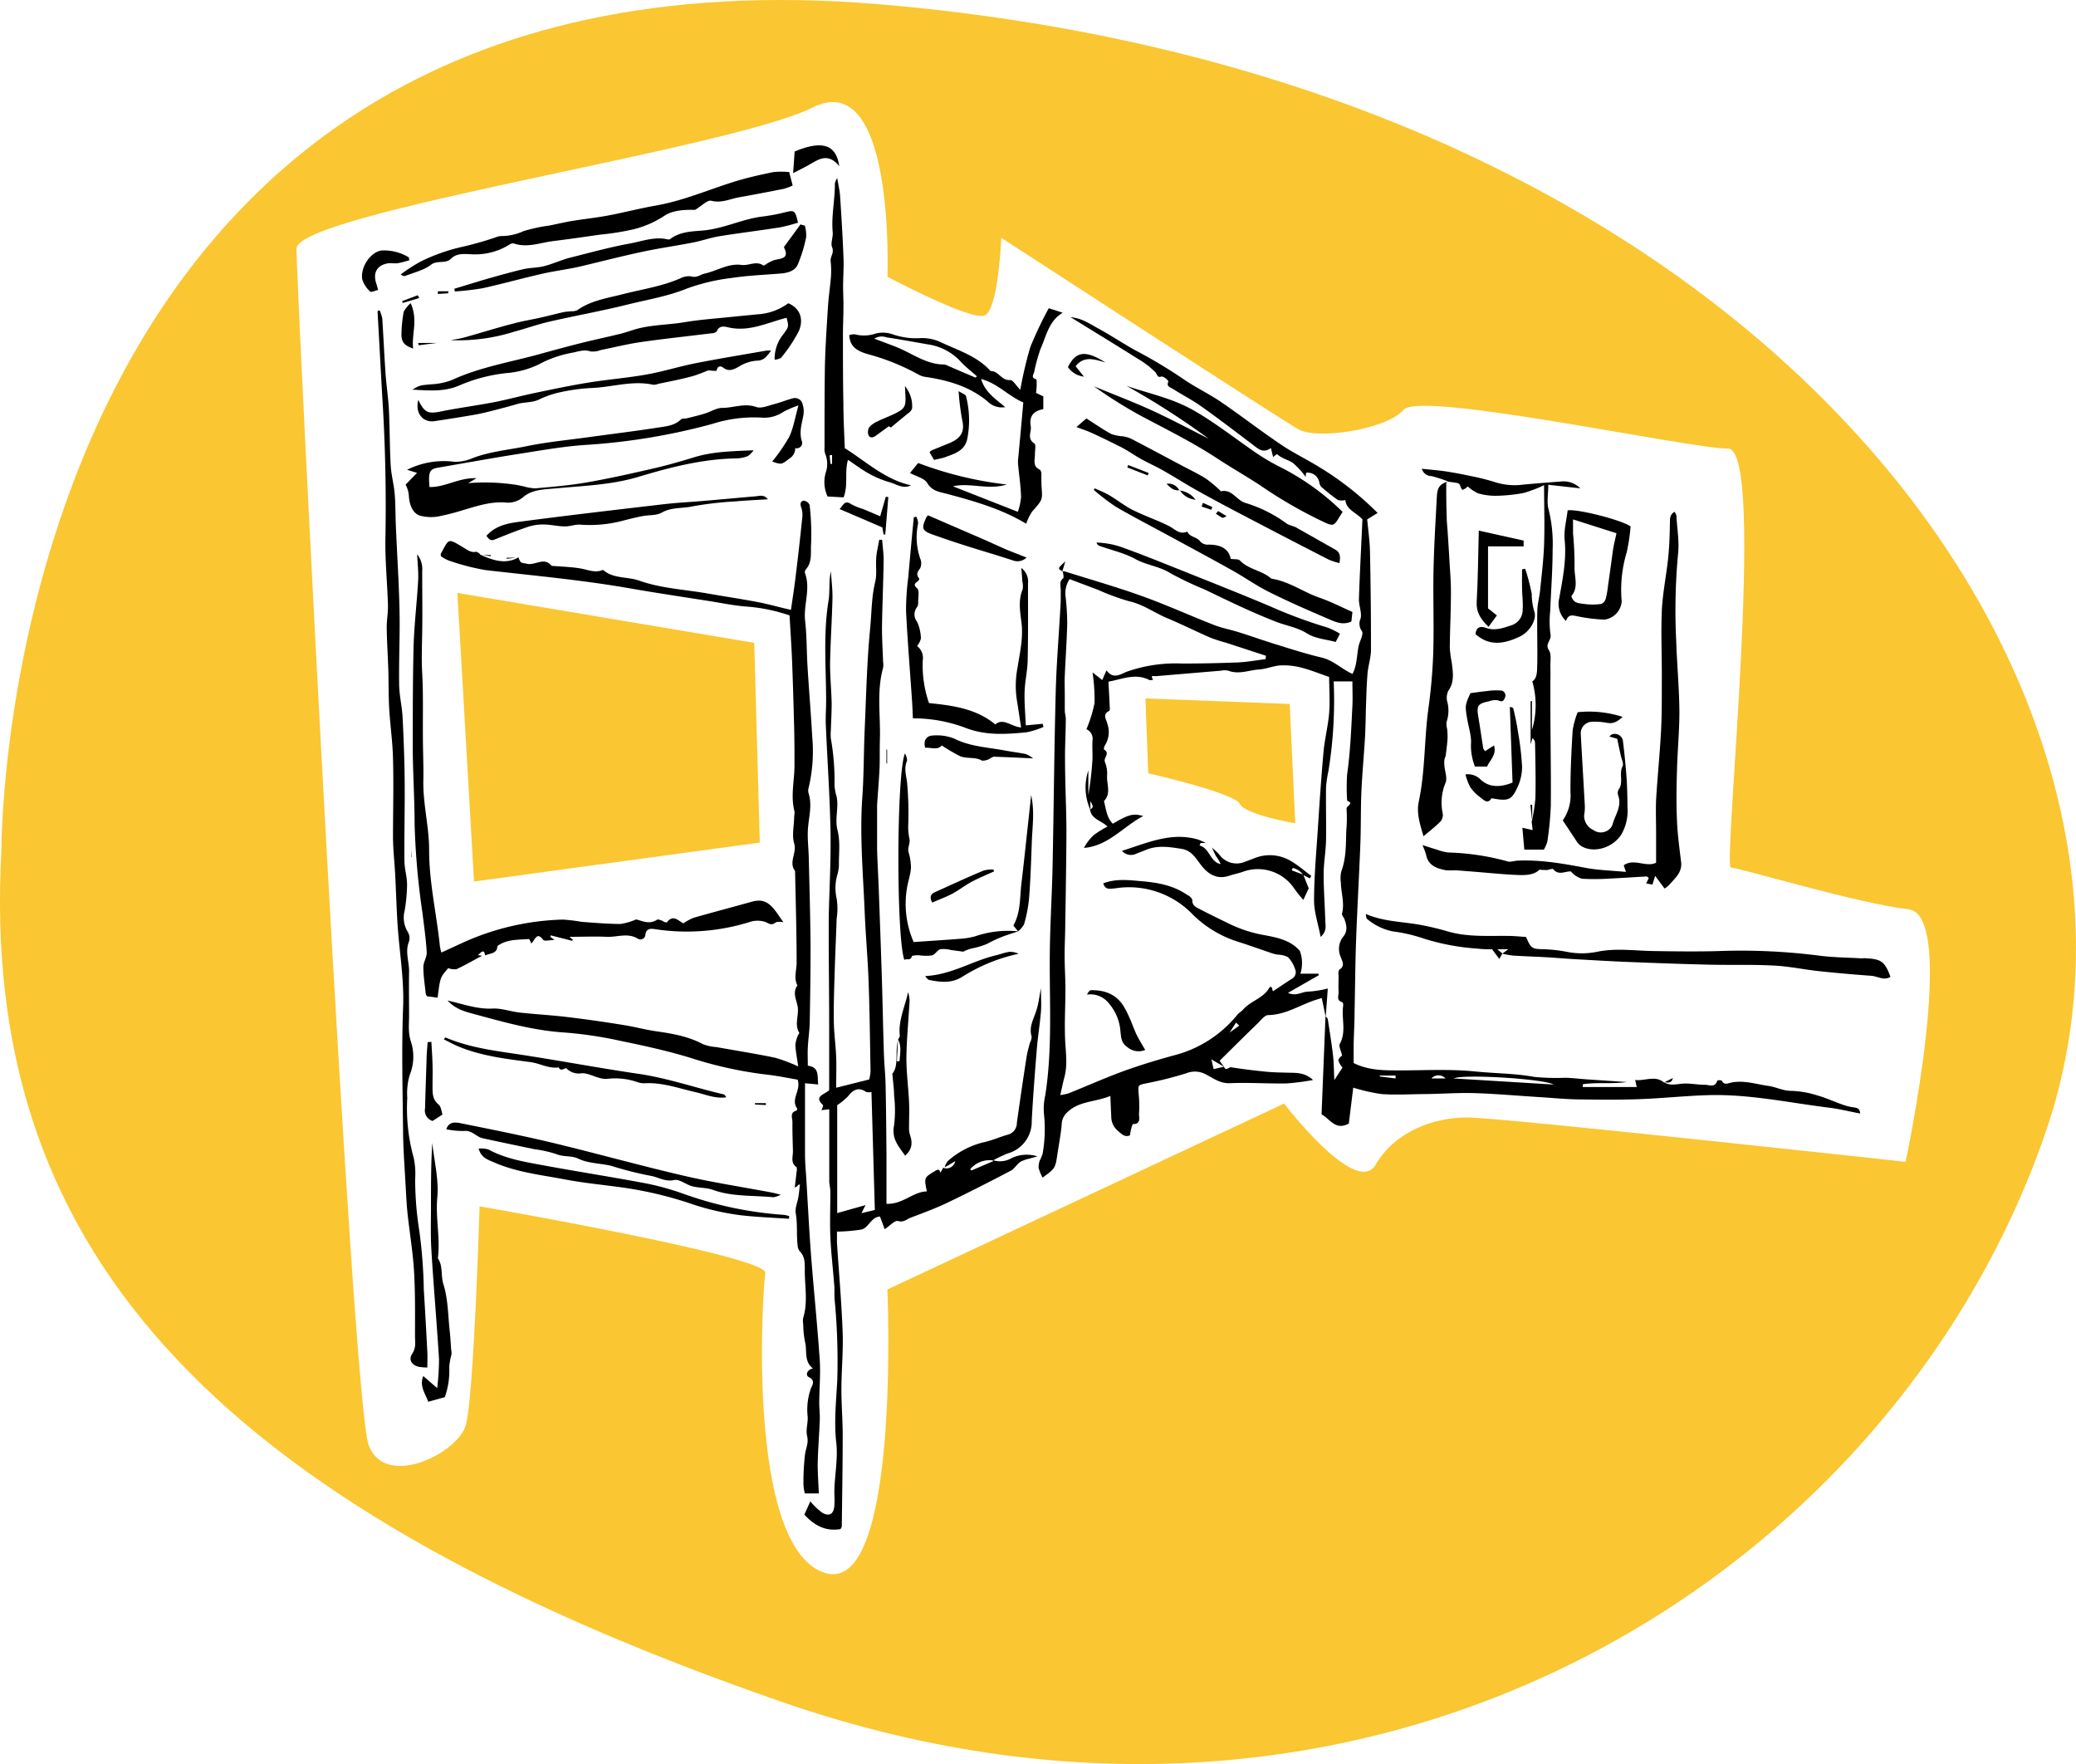 <svg xmlns="http://www.w3.org/2000/svg" id="a90775e9-e2d1-4d7d-bf5c-c9ee21fdeff3" data-name="Calque 2" viewBox="0 0 415.89 353.34"><defs><style>.bbec4240-d647-4fae-9332-c8ef2716f887{fill:#fac631;}.\32 e0c1c30-e868-4709-9557-df4dc9a5e782{fill:#fff;}</style></defs><title>internat</title><path class="bbec4240-d647-4fae-9332-c8ef2716f887" d="M5.7,177S4.64-7.51,181.65,7.42s264.46,136.5,233.53,226.07S279.76,388.12,162.46,347.6,1.44,254.82,5.7,177Z" transform="translate(-5.42 -6.56)"></path><path class="2e0c1c30-e868-4709-9557-df4dc9a5e782" d="M387.74,188.69c-10-1.11-33.9-8.34-35.57-8.34s7.23-83.93-.56-83.93-61.7-11.67-65-7.78-17.23,6.11-21.12,3.89S206,54.19,206,54.19s-0.56,14.45-3.34,15.56S183.2,62,183.2,62s1.67-42.24-15-33.9S64.81,49.18,64.81,56.41,75.93,287.07,79.26,296s17.79,1.67,19.45-3.89,2.78-43.91,2.78-43.91,57.8,10,57.25,13.34-3.89,54.47,11.67,60,12.78-56.69,12.78-56.69l79.48-37.24s14.45,18.9,18.34,12.23,11.67-9.45,18.34-9.45,87.82,8.89,87.82,8.89S397.75,189.8,387.74,188.69Zm-287.36-5.56-3.33-57.8,59.47,10,1.11,40Zm153.41-15.56c-1.11-2.22-18.34-6.11-18.34-6.11l-0.56-15,28.9,1.11,1.11,23.9S254.9,169.8,253.79,167.57Z" transform="translate(-5.42 -6.56)"></path><path d="M271,210.25l-0.79-3.78c-0.59.19-1.27,0.37-1.93,0.62-2.88,1.07-5.54,2.74-8.78,2.8-0.72,0-1.46,1-2.11,1.64-2.52,2.43-5,4.9-7.64,7.51l0.87,1.19-2.52-1.47,0.45,1.95,2.07-.48c0.39,1,1,0,1.46.12q3.47,0.54,7,.88c1.48,0.15,3,.16,4.47.2s3.22-.1,4.92,1.46a48.07,48.07,0,0,1-5.34.69c-3.77.06-7.55-.21-11.31-0.05-2,.08-3.33-1-4.82-1.76a4.61,4.61,0,0,0-4-.2,77.78,77.78,0,0,1-8,2c-1.6.35-1.6,0.3-1.48,2a25.57,25.57,0,0,1,.09,4c-0.07.79,0.52,2.18-1.28,2.15a9.88,9.88,0,0,0-.54,2.26c-1.09.44-1.68-.29-2.39-0.88a3.7,3.7,0,0,1-1.36-2.86c-0.06-1.23-.11-2.45-0.18-4.16-3.09,1.27-6.21,1-8.54,3.2a3.36,3.36,0,0,0-1.2,2.36c-0.15,2-.55,4-0.84,5.94-0.44,3-.44,3-3,4.87a9.9,9.9,0,0,1-.78-1.9,3.52,3.52,0,0,1,.23-1.55,9.09,9.09,0,0,0,.56-1.32,28.68,28.68,0,0,0,.27-8,11.9,11.9,0,0,1,.26-3.71c1.47-9.38.82-18.81,0.91-28.23,0.05-6,.44-11.91.56-17.87,0.24-11.62.32-23.24,0.63-34.85,0.16-6,.7-12.08,1-18.11,0-.75,0-1.5,0-2.25s-0.38-1.66.55-2.3a3.12,3.12,0,0,0-.19-1.34l-0.06,0a1.41,1.41,0,0,1,.5,0c5.17,1.62,10.39,3.11,15.48,4.94,4.88,1.75,9.62,3.91,14.46,5.8,1.62,0.63,3.37.94,5,1.46,2.48,0.78,4.93,1.66,7.41,2.42,3,0.93,6.06,1.92,9.14,2.64,2.34,0.55,3.93,2.27,6.16,3.27,0.88-1.65.85-3.57,1.19-5.41,0.2-1.1,1.11-2.55.69-3.17a2.5,2.5,0,0,1-.26-2.51c0.29-1.21-.37-2.61-0.33-3.92,0.17-5.29.46-10.58,0.7-15.94-1.11-1.32-3.21-1.87-3.43-3.87a3.26,3.26,0,0,1-1.46,0,39.06,39.06,0,0,1-3.37-2.66,1.84,1.84,0,0,1-.4-1,2.38,2.38,0,0,0-2.6-1.82,3.7,3.7,0,0,0-.11.85,15.24,15.24,0,0,0-2.61-2.85c-1-.63-2.23-0.86-3.12-1.74a6.39,6.39,0,0,0-.79.61l-0.45-1.82c-1.46,1.08-2.41.27-3.43-.51-3.46-2.63-6.92-5.27-10.46-7.79-1.83-1.31-3.86-2.34-5.76-3.55-0.47-.3-1.38-0.46-0.87-1.49a2.39,2.39,0,0,0-1.32-1c-1,.35-0.87-0.38-1.29-0.83a17,17,0,0,0-3.52-2.7c-4.34-2.73-8.72-5.4-13.48-8.34,2.31,0.22,3.8,1.32,5.34,2.15,2.66,1.43,5.17,3.15,7.83,4.59a98.06,98.06,0,0,1,9.4,5.64c2.39,1.66,5.07,2.91,7.48,4.55,4.09,2.79,8,5.83,12.11,8.6,2.42,1.64,5.09,2.91,7.58,4.45a61.15,61.15,0,0,1,11.77,9.24l-2.09,1.29c0.19,2,.51,4.2.56,6.36q0.21,9.87.2,19.73c0,1.57-.54,3.13-0.68,4.71-0.18,2-.23,4-0.3,6-0.08,2.24-.09,4.49-0.21,6.73-0.21,3.69-.57,7.37-0.73,11.06-0.15,3.51-.07,7-0.21,10.54-0.25,6.38-.62,12.76-0.85,19.14-0.18,4.85-.2,9.71-0.31,14.57,0,2.09-.14,4.19-0.18,6.28,0,1.26,0,2.51,0,3.78,3,1.47,6,1.46,9,1.47,5.11,0,10.26-.3,15.32.21,3.95,0.4,7.93.37,11.86,1.09a44.81,44.81,0,0,0,6.28.17c1.45,0.05,2.9.23,4.35,0.33l7.93,0.53c-3.21.44-6.07,0-8.84,0.45l0,0.55h10.81L333,222.89c2,0.23,4-1,5.76.5l0-.06c1.13,0.72,2.29.44,3.53,0.31,1.55-.16,3.14.22,4.71,0.21,0.84,0,2,.67,2.44-0.84a1.39,1.39,0,0,1,.91,0c0.43,0.93,1.07.59,1.76,0.43,2.58-.59,5,0.28,7.56.63,1.56,0.22,2.94,1,4.61,1a18.63,18.63,0,0,1,5.14.89c1.74,0.48,3.39,1.25,5.09,1.85a11.28,11.28,0,0,0,2.15.55c0.7,0.1,1.34.15,1.41,1.24-2.29-.42-4.51-1-6.75-1.23-7.82-1-15.58-2.65-23.5-2.45-4.6.12-9.19,0.63-13.79,0.8-4,.15-7.92.12-11.87,0.06-2.77,0-5.53-.29-8.29-0.46-4.35-.27-8.69-0.66-13-0.8-3.23-.1-6.48.14-9.72,0.19-3,0-6,.21-8.94,0a36.35,36.35,0,0,1-5.69-1.29l-0.89,7.2c-2.71,1.48-3.81-1-5.46-1.84l0.79-19.64a1.5,1.5,0,0,1,.45.53c0.38,2.44.77,4.87,1.06,7.32,0.17,1.45.16,2.91,0.26,4.92l1.63-2.51a3.88,3.88,0,0,1-.84-1.5,1.87,1.87,0,0,1,.77-0.89c-0.19-.92-0.73-1.87-0.45-2.39,1.35-2.48.27-5.1,0.66-7.61a0.93,0.93,0,0,0-.16-0.7c-1.27-.34-0.72-1.32-0.76-2.07-0.05-1.09,0-2.17,0-3.26a2,2,0,0,1,.12-1.17c1.23-.76.65-1.59,0.32-2.54a3.94,3.94,0,0,1,.47-4.06c1-1.18.68-2.44,0.21-3.7a2.66,2.66,0,0,1-.46-0.84c0.6-2.13-.15-4.2-0.2-6.29a6.32,6.32,0,0,1,.08-2.26c1-2.65.92-5.39,1-8.13a27.73,27.73,0,0,0,.06-4.4c-0.09-.63,1.63-1.06.12-1.64a38.23,38.23,0,0,1,0-5.32c0.64-4.55.82-9.12,1.05-13.69,0.08-1.57,0-3.14,0-4.89h-3.75a88,88,0,0,1-1.06,18,22.89,22.89,0,0,0-.47,3.16c-0.05,3.55.05,7.1,0,10.64-0.05,2.25-.47,4.5-0.48,6.75,0,3.1.23,6.21,0.33,9.31,0,1,.41,2.11-0.93,3.32-0.51-2.67-1.32-5-1.32-7.26,0-4.76.44-9.53,0.75-14.28,0.34-5.2.68-10.39,1.15-15.58,0.24-2.59.91-5.14,1.12-7.73,0.2-2.41,0-4.84,0-7.22-1.86-.64-3.64-1.37-5.49-1.85a14.07,14.07,0,0,0-4.2-.47c-1.46.08-2.89,0.73-4.36,0.82-2,.13-4.05,1.06-6.15.24a3.49,3.49,0,0,0-1.47,0L237,142c-0.43,0-1.25-.25-0.57.7a1.56,1.56,0,0,1-.74.08c-2.81-1.45-5.44-.17-8.21.32,0.1,1.9.19,3.64,0.27,5.37a0.67,0.67,0,0,1-.08.46c-1.49.74-.62,1.66-0.38,2.7a5,5,0,0,1-.51,4.22,1.26,1.26,0,0,0-.19.85c1.3,0.74-.16,1.64.18,2.48a6.21,6.21,0,0,1,.44,2.67c-0.14,1.73.88,3.61-.63,5.17,0.43,1.57.51,3.3,1.78,4.54,3.2-1.89,4.09-2.11,6.09-1.54-4,2.08-7,6-11.88,6.38a9.37,9.37,0,0,1,2-2.59,20.93,20.93,0,0,1,2.72-1.69c-1.3-1.24-3.23-1.47-3.5-3.4,0.7-.48.7-0.48,0.07-1.73v1.8a10.9,10.9,0,0,1-.41-7.92v4.91a64.59,64.59,0,0,0,.81-6.86c0.09-1.43-.09-2.88.05-4.3a2.11,2.11,0,0,0-1.24-2,27.68,27.68,0,0,0,1.62-5.21,36.45,36.45,0,0,0-.4-6.16l1.94,1.53,0.86-1.95c1.36,1.9,2.89.75,4,.3a29.55,29.55,0,0,1,11.16-1.66q5.56,0,11.12-.22c1.87-.08,3.73-0.43,5.59-0.66l0.07-.68-8-2.61a32.13,32.13,0,0,1-3.11-1c-3-1.31-5.89-2.76-8.87-4-2.49-1.08-4.7-2.71-7.45-3.31a45.9,45.9,0,0,1-6.18-2.27l-5.73-2.16a5.15,5.15,0,0,0-.78,3.65,50.63,50.63,0,0,1,.31,5.2c-0.08,3.5-.34,7-0.49,10.49-0.06,1.33,0,2.66,0,4,0,1,0,2,0,2.94,0,0.58.2,1.16,0.2,1.73,0,2.69-.18,5.37-0.15,8.06,0,4.62.24,9.23,0.28,13.85,0,3.48-.05,7-0.1,10.45q-0.05,4.15-.13,8.29c0,2.31-.14,4.62-0.13,6.94s0.16,4.35.16,6.52c0,3.44-.22,6.9-0.05,10.33,0.12,2.45.5,4.88-.15,7.31-0.29,1.08-.51,2.18-0.83,3.59a11.49,11.49,0,0,0,1.68-.35c3.58-1.45,7.1-3,10.72-4.35,3.37-1.23,6.82-2.28,10.28-3.23a24,24,0,0,0,12.81-8.18c0.31-.39.79-0.63,1.12-1,1.52-1.78,4.13-2.27,5.3-4.46a0.79,0.79,0,0,1,.4-0.11l0.29,0.89c1.3-.86,2.54-1.7,3.81-2.51a1.52,1.52,0,0,0,.6-2,6.2,6.2,0,0,0-1.4-2.33,4.84,4.84,0,0,0-2.07-.5,8.74,8.74,0,0,1-1-.23c-2.26-.76-4.5-1.58-6.77-2.3a22.5,22.5,0,0,1-9.21-5.48,17.67,17.67,0,0,0-15.57-5.27c-1.06.1-2,.35-2.38-1,2.6-1,5.23-.64,7.77-0.42,3.18,0.27,6.35.85,9.07,2.75a2.06,2.06,0,0,1,1,.94c-0.09,1.22.81,1.54,1.58,1.94,1.78,0.93,3.6,1.81,5.41,2.69a26.56,26.56,0,0,0,6.88,2.37c2.8,0.52,5.76,1,7.67,3.27a7,7,0,0,1,.11,4.55h3.62l0.06,0.32-6.16,3.52c1.66,0.8,2.8-.27,4.07-0.24a21.76,21.76,0,0,0,3.9-.62Zm45.65,13.55c-1.83-1.13-18.07-2.15-20-1.22ZM285,222.58V222h-3.16v0.19Zm10,0a1.9,1.9,0,0,0-2.82,0h2.82ZM253.68,212l-0.64-.61-1.29,2Z" transform="translate(-5.42 -6.56)"></path><path d="M194.68,240.39a3.38,3.38,0,0,1,.61-1.26,16.76,16.76,0,0,1,7-3.72c1.72-.34,3.35-1.1,5-1.56a2.41,2.41,0,0,0,1.84-2.38q0.92-6.58,1.94-13.15c0.15-1,.44-2,0.69-2.92a2.9,2.9,0,0,0,.34-1.18c-0.64-2,.48-3.67,1-5.46,0.39-1.26.53-2.59,0.86-4.27,0,1.82.1,3.25,0,4.66-0.22,2.59-.64,5.15-0.85,7.74-0.38,4.73-.75,9.46-1,14.19a6.57,6.57,0,0,1-4.82,6.52,27,27,0,0,0-2.94,1.4,5.05,5.05,0,0,0-4.57,1.77,1.15,1.15,0,0,0,.26.24l4.35-1.86-0.12-.22a4.58,4.58,0,0,0,3.82-.4,7.07,7.07,0,0,1,5.16-.34c-0.79.22-1.19,0.32-1.59,0.45a6.69,6.69,0,0,0-1.84.65c-0.72.51-1.19,1.42-2,1.82-4.22,2.21-8.46,4.38-12.75,6.43-2.35,1.12-4.81,2-7.24,2.94-0.79.3-1.38,1-2.52,0.65-0.62-.17-1.6.95-2.66,1.65l-0.94-2.54c-1.8.09-2.25,2.27-3.75,2.61a35.06,35.06,0,0,1-4.87.41c0,0.75,0,1.49,0,2.22,0.39,6,.92,11.92,1.14,17.89,0.14,3.83-.24,7.68-0.25,11.53,0,3,.26,6.06.26,9.09,0,6.12-.11,12.24-0.18,18.36a1.51,1.51,0,0,1-.29.5c-2.88.48-5.16-.66-7.21-2.9l1.2-2.66a13.34,13.34,0,0,0,2.44,2.32c1.41,0.75,2.24.19,2.37-1.41,0.08-1,0-2,0-3,0.06-3.23.75-6.45,0.38-9.67-0.48-4.24,0-8.46.21-12.68a129.89,129.89,0,0,0-.54-16c-0.08-.9,0-1.81-0.06-2.71-0.25-3.25-.64-6.5-0.79-9.76-0.13-3,0-6.05,0-9.08,0-.74-0.22-1.48-0.22-2.22,0-4.75,0-9.5,0-14.33l-1.57.18a2.78,2.78,0,0,0,.33-1c-1.93-1.78.21-2.07,1.22-3,0-4.16,0-8.54,0-12.91,0-5.3-.06-10.59-0.09-15.89,0-1.93,0-3.86,0-5.78,0.12-5.72.46-11.45,0.36-17.16-0.13-7.15-.64-14.29-0.94-21.43-0.07-1.59.06-3.19,0.06-4.78,0-6.72-.61-13.45.49-20.16,0.31-1.88,0-3.86.46-5.8,0.12,1.81.36,3.63,0.32,5.43-0.1,4.36-.41,8.72-0.48,13.09,0,2.65.27,5.31,0.32,8,0,1.75-.11,3.5-0.16,5.25a8.91,8.91,0,0,0,0,1.73,48.38,48.38,0,0,1,.73,9.36,9.54,9.54,0,0,0,.41,2.2c0.49,2.23-.4,4.44.19,6.77s0.25,4.67.28,7a7.69,7.69,0,0,1-.25,1.7,9.61,9.61,0,0,0-.2,5,13,13,0,0,1,0,4c-0.12,3.5-.28,7-0.39,10.5-0.1,3.25-.22,6.51-0.18,9.76,0,2.48.37,4.94,0.47,7.42,0.08,2,0,3.94,0,6.21l6.62-1.66a8.72,8.72,0,0,0,.27-1.65c-0.11-6-.18-12-0.39-17.93-0.17-4.69-.6-9.37-0.79-14.07-0.32-7.57-1-15.13-.48-22.73,0.33-4.52.28-9.06,0.48-13.59,0.3-6.8.44-13.61,1.1-20.38,0.3-3.08.26-6.22,1-9.28,0.39-1.56.09-3.28,0.22-4.92,0.1-1.19.39-2.37,0.6-3.55l0.58,0c0.11,1.43.32,2.86,0.3,4.28-0.07,4.45-.27,8.9-0.33,13.35,0,2.26.14,4.51,0.22,6.77a4.32,4.32,0,0,1,0,1.26c-1.33,4.77-.48,9.63-0.64,14.45-0.06,1.84,0,3.69-.06,5.53-0.12,2.5-.34,5-0.5,7.49,0,0.5,0,1,0,1.51,0,2.43,0,4.86,0,7.29,0.07,2.75.24,5.5,0.34,8.24,0.22,6,.44,12.06.63,18.09,0.15,4.85.23,9.71,0.39,14.56,0.06,2.07.29,4.13,0.34,6.19,0.1,4.67.14,9.35,0.18,14,0,3.26,0,6.53,0,10,3.33,0.13,5.3-2.44,8.08-2.48-0.55-2.81-.52-2.76,1.5-4,0.64-.41,1-0.59,1.24.26,0.17-.32.35-0.65,0.53-1a1.79,1.79,0,0,0,2.42-1.32Zm-14,8.53L180,225.29a2.36,2.36,0,0,1-1.05,0c-1.56-1.06-2.62-.45-3.65.87a13,13,0,0,1-2.16,1.77v21.62l5.67-1.6L178,249.57Z" transform="translate(-5.42 -6.56)"></path><path d="M101.62,117.67c2.49,1.07,5,2.05,7.66.54l0,0a3.22,3.22,0,0,0,.51,1,3.28,3.28,0,0,0,1,.22c1.67,0.61,3.59-1.47,5.13.47,1.9,0.16,3.83.2,5.71,0.51,1.54,0.25,3,1,4.59.3,2.09,1.83,4.88,1.31,7.27,2.16,4.41,1.56,9.07,1.76,13.63,2.56,3.47,0.61,7,1.13,10.42,1.79,2,0.39,4.06,1,6.34,1.5,0.35-2.51.73-4.88,1-7.26q0.69-5.64,1.27-11.3a4.34,4.34,0,0,0-.21-1.93c-0.27-.7-0.18-1.27.48-1.38a1.48,1.48,0,0,1,1.19.84,51.3,51.3,0,0,1,.3,7.78c-0.13,1.73.3,3.71-1.12,5.22a0.87,0.87,0,0,0-.08.74c1.13,3.14-.35,6.28,0,9.44s0.3,6.21.49,9.31c0.29,4.68.68,9.36,0.94,14a31.86,31.86,0,0,1-.74,10.25,1.83,1.83,0,0,0,0,1c0.79,2.49,0,4.92-.14,7.39-0.09,1.82.13,3.66,0.18,5.49,0.14,5.87.31,11.75,0.36,17.62,0,5-.06,10-0.16,15,0,1.83-.3,3.65-0.39,5.48-0.06,1.15,0,2.31,0,3.62,2.35,0.27,1.89,2.07,2.08,3.76l-2.64-.25c0,1.73,0,3.45,0,5.17,0,3,0,6.07,0,9.11,0,1.67.17,3.34,0.27,5,0.3,5,.55,10,0.93,15.06,0.54,7,1.27,14,1.75,21.06,0.19,2.83-.08,5.7-0.1,8.55,0,1.16.15,2.33,0.11,3.49-0.11,2.93-.36,5.87-0.42,8.8,0,1.9.14,3.81,0.23,5.92h-2.8a8.57,8.57,0,0,1-.28-1.67,46.44,46.44,0,0,1,.33-6.28c0.19-1.17.72-2.17,0.41-3.51s0.18-2.57.1-3.92a12.77,12.77,0,0,1,.65-5.65c0.24-.58,1-1.58-0.44-2.28-0.66-.33-0.41-1.47.86-1.72-1.89-1.43-1.12-3.58-1.61-5.39a19.71,19.71,0,0,1-.35-3.49,3.55,3.55,0,0,1,0-1.26c1-3.24.26-6.53,0.32-9.79,0-1.27,0-2.52-1-3.53a2,2,0,0,1-.43-1.09c-0.27-2.14,0-4.31-.38-6.48-0.2-1.06.36-2.26,0.54-3.4,0.12-.78.19-1.57,0.29-2.44a1.28,1.28,0,0,0-.36.13,1,1,0,0,1-.67.48c0.12-1,.25-2.08.36-3.13a1.79,1.79,0,0,0,0-.93c-1.28-.87-0.7-2.12-0.73-3.23-0.05-1.94-.12-3.87-0.1-5.81,0-.81-0.58-1.9.79-2.28a0.5,0.5,0,0,0,.15-0.44c-1.36-1.9.85-3.6,0.1-5.77-1.88-.31-4-0.77-6.11-1a80.52,80.52,0,0,1-15.25-3.33c-4.63-1.43-9.39-2.46-14.14-3.44a80.61,80.61,0,0,0-11.17-1.67c-6.09-.38-11.89-2-17.71-3.58-2-.54-4.08-1-5.75-2.83,3.15,0.72,6,1.77,9,1.61,1.8-.09,3.62.6,5.45,0.8,3.15,0.35,6.32.51,9.46,0.89,3.83,0.46,7.65,1,11.46,1.63,2.12,0.33,4.21.91,6.34,1.22,3.26,0.47,6.48,1,9.44,2.59a8.86,8.86,0,0,0,2.67.58c3.95,0.71,7.92,1.33,11.84,2.15a31.57,31.57,0,0,1,4.59,1.74c-0.23-1.61-.51-3-0.57-4.3a6.38,6.38,0,0,1,.55-2,3.25,3.25,0,0,0,.25-0.41c-1.05-1.68-.07-3.48-0.33-5.2-0.22-1.45-1.13-2.86-.06-4.32-0.78-1.49-.16-3-0.16-4.53,0-6.13-.19-12.27-0.31-18.4-1.36-1.76.41-3.59-.18-5.51-0.5-1.66,0-3.61,0-5.44a3.83,3.83,0,0,0,.06-1c-0.81-3.07,0-6.13,0-9.19,0-2.69,0-5.39-.08-8.08-0.11-4.37-.24-8.74-0.41-13.11-0.12-2.94-.33-5.87-0.5-8.86a34.52,34.52,0,0,0-8.71-1.78c-2.42-.18-4.83-0.69-7.23-1.07-5.39-.85-10.79-1.65-16.17-2.59-9.55-1.67-19.2-2.53-28.82-3.64a46.07,46.07,0,0,1-7.31-1.9,7.59,7.59,0,0,1-1.59-.87,1.46,1.46,0,0,1-.05-0.46c1.73-3.16,1.36-3.19,4.58-1.27,0.84,0.51,1.51,1.06,2.56.83a1.76,1.76,0,0,1,.76.52v-0.07Z" transform="translate(-5.42 -6.56)"></path><path d="M102,198c-1.7.91-3.39,1.87-5.13,2.7a3.76,3.76,0,0,1-1.66-.21c-1.61,1.85-1.61,1.85-2.12,5.91L91,206.13a1.4,1.4,0,0,1-.28-0.45c-0.19-1.8-.48-3.6-0.49-5.4,0-1,.73-2,0.68-3-0.16-2.65-.54-5.29-0.87-7.93a150.72,150.72,0,0,1-1.56-17.68c0-5-.34-10-0.37-15.07,0-6.82,0-13.64.16-20.46,0.13-4.45.67-8.89,0.92-13.34,0.09-1.74-.13-3.49-0.2-5.21A4.73,4.73,0,0,1,90,121c0,4.12.07,8.25,0,12.37-0.05,2.66-.15,5.31,0,8,0.23,4.17.11,8.36,0.14,12.54,0,3,.15,6,0.09,9-0.09,4.73,1.18,9.3,1.16,14,0,6.49,1.52,12.81,2.16,19.23a10.65,10.65,0,0,0,.29,1.22l4.35-2a51.59,51.59,0,0,1,20-4.6,34.18,34.18,0,0,1,3.74.45c2.59,0.2,5.18.41,7.77,0.43a12.49,12.49,0,0,0,3.15-.91c1.14,0.23,2.67,1.14,4.29,0a2.71,2.71,0,0,1,1.24.44,1.43,1.43,0,0,0,.63.16c1.22-1.67,2.28-.36,3.3.18a11,11,0,0,1,2.06-1.11c3.85-1.11,7.73-2.12,11.59-3.2,2-.57,3.28-0.15,4.72,1.71,0.54,0.69,1,1.43,1.68,2.37a3.53,3.53,0,0,0-1.48,0c-0.74.63-1.18,0.45-2,0a5.05,5.05,0,0,0-3.4,0,42.27,42.27,0,0,1-18.88,1.39c-0.86-.13-1.69-0.14-1.88,1.08a1,1,0,0,1-1.53.83c-2-1.23-4.12-.28-6.17-0.37-2.39-.11-4.79,0-7.51,0l0.7,0.62L120,195l-4.24-1.08-0.1.29,0.85,0.63c-0.89,0-2,.3-2.25,0-1.35-1.77-1.6,0-2.42.71a2.83,2.83,0,0,0-.44-0.9c-2.17.18-4.45,0-6.34,1.41-0.05,1.62-1.52,1.4-2.44,1.89-0.27-1.53-.91-0.49-1.47-0.07Z" transform="translate(-5.42 -6.56)"></path><path d="M81.46,68.7A7.44,7.44,0,0,1,82,70.34c0.24,3.69.4,7.39,0.66,11.08,0.17,2.42.55,4.83,0.67,7.25,0.18,3.7.15,7.42,0.36,11.12,0.11,1.91.64,3.79,0.8,5.7,0.18,2.18.14,4.37,0.24,6.56,0.24,5.63.61,11.26,0.73,16.9,0.1,4.85-.15,9.7-0.08,14.55,0,2.24.57,4.47,0.69,6.71,0.22,4.29.38,8.58,0.42,12.87,0.05,5.28-.1,10.57-0.05,15.85,0,1.61.52,3.21,0.53,4.81a33,33,0,0,1-.49,5.25,5.49,5.49,0,0,0,.6,4.19,2.41,2.41,0,0,1,.29,1.93c-0.87,2.09.06,4.11,0,6.16-0.05,2.92,0,5.84,0,8.77,0,1.7-.23,3.34.36,5.11a9.83,9.83,0,0,1-.27,6.85,13.28,13.28,0,0,0-.45,4.48,36.87,36.87,0,0,0,1.29,12,15.74,15.74,0,0,1,.29,4.27,66.87,66.87,0,0,0,.86,10.54,100,100,0,0,1,.87,11.54q0.39,6.28.71,12.57c0.05,1,0,2,0,3.08a12.85,12.85,0,0,1-1.54-.11C88,280.11,87.16,279,88,277.72s0.55-2.42.56-3.58c0-4.34.06-8.7-.2-13-0.23-3.83-.88-7.63-1.29-11.45-0.19-1.81-.28-3.64-0.38-5.46-0.19-3.59-.48-7.18-0.52-10.77-0.08-8.33-.32-16.68,0-25,0.25-5.84-.8-11.5-1.14-17.25-0.19-3.19-.28-6.39-0.45-9.58-0.13-2.43-.41-4.86-0.43-7.3,0-5.28.15-10.55,0-15.83-0.07-3.35-.57-6.68-0.76-10-0.15-2.59-.1-5.19-0.18-7.78-0.09-2.83-.28-5.67-0.32-8.5,0-1.48.29-3,.25-4.45-0.13-4.44-.59-8.87-0.51-13.3q0.26-13.86-.58-27.68c-0.36-6-.65-11.93-1-17.9Z" transform="translate(-5.42 -6.56)"></path><path d="M331.15,181.21l-0.45-1.32c2.06-1.49,4.47.48,6.49-.52,0-2.06,0-4,0-5.87,0-2.26-.09-4.52,0-6.77,0.28-4.65.76-9.29,1-13.94,0.18-3.62.13-7.25,0.15-10.88,0-4.38-.19-8.78,0-13.15,0.18-3.5.91-7,1.27-10.46,0.24-2.34.31-4.7,0.35-7.06,0-.86,0-1.62.92-2.16a2.42,2.42,0,0,1,.37.72c0.15,2.61.62,5.25,0.33,7.82a122.19,122.19,0,0,0-.36,17.32c0.15,4.71.6,9.42,0.64,14.13,0,3.86-.37,7.72-0.48,11.58-0.1,3.45-.17,6.9,0,10.35,0.1,2.75.5,5.5,0.82,8.24,0.25,2.11-1.27,3.26-2.42,4.61a5.93,5.93,0,0,1-.89.69L337,182l-0.54,1.75-1.26-.24,0.52-1.07a1.14,1.14,0,0,0-.43-0.32c-2.39.13-4.77,0.3-7.16,0.41a46,46,0,0,1-5.76.05,4.47,4.47,0,0,1-2.24-1.46c-1.16-.09-2.5.92-3.61-0.53a4.68,4.68,0,0,0-1.06.24,15.18,15.18,0,0,1-1.64-.07c-0.95,1-2.59,1.13-4.17,1.07-2.93-.1-5.85-0.42-8.78-0.65-1.32-.1-2.64-0.22-4-0.3a14.45,14.45,0,0,1-1.77,0c-1.86-.36-3.57-0.93-4-3.15a13.26,13.26,0,0,0-.72-1.89c1.18,0.37,2.1.67,3,.94a9,9,0,0,0,2.19.54,49.43,49.43,0,0,1,12.07,1.84,5.24,5.24,0,0,0,1.46-.19c4.87-.27,9.61.6,14.37,1.5C326,180.89,328.43,180.95,331.15,181.21Z" transform="translate(-5.42 -6.56)"></path><path d="M209.82,84.64a78.3,78.3,0,0,1,2-8.54,75,75,0,0,1,3.7-7.8l2.8,0.9c-2.87,1.71-3.29,4.73-4.46,7.27a34.7,34.7,0,0,0-1.26,4.6c-0.19.65-.68,1.19,0.47,1.48a12.5,12.5,0,0,1-.1,2.71l1.46,0.7v2.55c-1.81.35-2.88,1.25-2.52,3.41,0.2,1.16-.83,2.47.73,3.48,0.36,0.23.1,1.43,0.11,2.19,0,1.12-.5,2.41,1,3.05a1.22,1.22,0,0,1,.29.87c0,0.89,0,1.79.05,2.69,0.19,2.53.16,2.49-1.91,4.84a9.91,9.91,0,0,0-1.17,2.43c-5-3-10.43-4.53-15.92-6-1.52-.4-2.94-0.53-3.92-2.17-0.56-.93-2.09-1.28-3.45-2l1.64-2a73.4,73.4,0,0,0,17.74,4.31c-3.73,1.17-7.31-.43-10.78.36l13,5.11a11.28,11.28,0,0,0,.65-3c-0.06-2.22-.41-4.44-0.61-6.66a6.92,6.92,0,0,1,.06-1.25c0.34-3.63.68-7.26,1-11-3-1.27-5.07-3.79-8.46-4.7,0.8,2.65,2.79,3.91,4.84,5.64A4,4,0,0,1,203.3,87c-3.58-3-7.87-4.25-12.38-4.93a3.89,3.89,0,0,1-1.42-.44,45,45,0,0,0-10.33-4.16c-1.82-.56-3.51-1.32-3.61-3.78a2.75,2.75,0,0,1,1.13-.16,7.2,7.2,0,0,0,4.19-.17,5.91,5.91,0,0,1,3.44.19,14.31,14.31,0,0,0,5.08.76,8.84,8.84,0,0,1,4.47.79c3.49,1.65,7.31,2.78,10,5.79,1.58-.08,2.15,1.94,3.91,1.8C208.37,82.66,209,83.85,209.82,84.64Zm-9-2.45,0.32-.24c-1.11-1-2.3-1.89-3.3-3a11.1,11.1,0,0,0-6.48-3.4c-2.79-.48-5.57-1-8.36-1.42a2.77,2.77,0,0,0-2.43.27c1.69,0.64,3.09,1.14,4.47,1.69,3.14,1.25,5.91,3.48,9.51,3.48a2.71,2.71,0,0,1,.94.34Z" transform="translate(-5.42 -6.56)"></path><path d="M86.67,103.64l2.3-2.36-2-.62a16.46,16.46,0,0,1,9.47-1.6,8.66,8.66,0,0,0,3.65-.73c3.47-1.34,7.16-1.64,10.75-2.38,4.18-.86,8.46-1.26,12.7-1.85,4.49-.62,9-1.16,13.47-1.86,1.71-.27,3.53-0.36,4.9-1.73a2.51,2.51,0,0,1,.92-0.12c1.27-.31,2.55-0.61,3.8-1s2.33-1.12,3.49-1.13c2.26,0,4.43-1,6.8-.18,1,0.37,2.45-.28,3.66-0.59s2.45-.83,3.7-1.15a1.56,1.56,0,0,1,1.93,1.21,4.59,4.59,0,0,1,.17,2.1c-0.3,1.72-.89,3.36-0.36,5.17a1.08,1.08,0,0,1-1.29,1.49,2.37,2.37,0,0,1-1.14,2.08c-1.61,1.25-1.61,1.26-3.47.62a36.24,36.24,0,0,0,3.4-4.93c0.84-1.75,1.14-3.76,1.86-6.31a19.52,19.52,0,0,0-3,1.27,6.83,6.83,0,0,1-4.54,1.16,27.43,27.43,0,0,0-9.71,1.27,126.33,126.33,0,0,1-25.55,4.22c-4.34.3-8.66,1.07-13,1.75-5.47.86-10.91,1.85-16.37,2.79-1.76.3-2,.86-1.75,3.88,3.09,0.1,5.83-1.89,9.41-1.77l-1.65,1a40.88,40.88,0,0,1,9.11.27c0.65,0.07,1.29.23,1.93,0.35a9.42,9.42,0,0,0,2.42.42c3.42-.31,6.86-0.59,10.24-1.18,4.54-.79,9.05-1.8,13.55-2.84,2.69-.62,5.35-1.39,8-2.2,3.74-1.15,7.59-1.22,11.92-1.41a5,5,0,0,1-1.16,1.17,6.87,6.87,0,0,1-2.18.46c-6.81.08-13.35,1.78-19.78,3.71-5.37,1.6-10.85,1.77-16.33,2.28-2.34.22-4.85,0.18-6.68,1.74a4.7,4.7,0,0,1-3.72,1.09c-2.84-.17-5.49.69-8.16,1.48A46.85,46.85,0,0,1,93,110.05a8.84,8.84,0,0,1-3.23-.15c-1.45-.31-2.31-1.86-2.44-4A5.43,5.43,0,0,0,86.67,103.64Z" transform="translate(-5.42 -6.56)"></path><path d="M306.4,197.54l-0.62,1.11-1.44-1.94c-0.79,0-1.87,0-2.94-.14a45.38,45.38,0,0,1-11.46-2.24,31.85,31.85,0,0,0-5.59-1.22,11.56,11.56,0,0,1-5.13-2.54,2.2,2.2,0,0,1-.16-0.93c3.46,1.5,7.07,1.52,10.57,2.12a53.65,53.65,0,0,1,5.85,1.38c4,1.15,8,.84,12,0.89,1.25,0,2.5.14,3.66,0.21,1,2.36,1.21,2.4,3.52,2.46a28.59,28.59,0,0,1,4.61.51,15.39,15.39,0,0,0,6.1,0c3.75-.78,7.49-0.21,11.24-0.15,4.42,0.07,8.84.13,13.25,0A123,123,0,0,1,370,198c2.74,0.34,5.52.36,8.28,0.52,0.33,0,.67-0.06,1,0,3,0.13,3.76.69,4.86,3.71-1.32.82-2.57-.12-3.83-0.21q-5.25-.38-10.48-0.93c-3.08-.33-6.14-1-9.23-1.13-4.25-.22-8.52-0.07-12.78-0.17-5.37-.13-10.73-0.32-16.1-0.54-3.6-.14-7.21-0.36-10.81-0.56-1.92-.11-3.83-0.28-5.75-0.39-2.21-.13-4.43-0.19-6.63-0.33a18.17,18.17,0,0,1-2.16-.39l1.2-.87h-2.18Z" transform="translate(-5.42 -6.56)"></path><path d="M295.54,103a34.29,34.29,0,0,0-3.29-1.07,2.05,2.05,0,0,1-2-1.47c1.82,0.19,3.34.3,4.84,0.53,1.66,0.25,3.31.57,4.94,0.92a45.91,45.91,0,0,1,5.07,1.28,12.78,12.78,0,0,0,5.46.44c2.59-.24,5.18-0.44,7.77-0.64a4.69,4.69,0,0,1,3.67,1.39l-6.41-.72c0,1.87-.35,3.54.08,5a28.43,28.43,0,0,1,.79,8c0,4.08-.32,8.17-0.48,12.26a19.36,19.36,0,0,0,.06,4.76c0.25,1.14-1.18,1.8-.33,3.1,0.56,0.86.26,2.28,0.3,3.45s0,2.36,0,3.54,0,2.36,0,3.53c0,6.88.15,13.76,0.09,20.64a63.49,63.49,0,0,1-.7,7.18,6.35,6.35,0,0,1-.7,1.62h-3.91l-0.39-4.38,2.06,0.48-0.18-1.55-0.05.05a34.91,34.91,0,0,0,.78-4.86c0.09-3.68,0-7.37-.07-11.06a1.27,1.27,0,0,0-.52-1l-0.37,1.24V147h0.27v5.77a17.1,17.1,0,0,0,.07-9.72c1.09-.69.93-2.25,1-3.68,0.05-3.44-.07-6.88,0-10.32,0-1.4.42-2.79,0.56-4.19,0.31-3.07.69-6.15,0.8-9.23,0.14-3.84,0-7.68,0-11.89a26,26,0,0,1-4.11,1.57,32.79,32.79,0,0,1-5.71.56,12.18,12.18,0,0,1-3.48-.52,8.49,8.49,0,0,1-2-1.36,2.29,2.29,0,0,1-.49.42c-0.64.4-.64,0.38-1-0.52a0.88,0.88,0,0,0-.43-0.54c-0.72-.16-1.46-0.23-2.19-0.34Z" transform="translate(-5.42 -6.56)"></path><path d="M295.49,103a0.89,0.89,0,0,0-.34.32c0,2.21,0,4.42.09,6.62,0,1.09.13,2.17,0.2,3.25,0.11,1.82.24,3.63,0.34,5.45,0.12,2.18.32,4.35,0.31,6.53,0,3.74-.2,7.47-0.23,11.21a25.81,25.81,0,0,0,.41,3c0.21,1.88.57,3.74-.69,5.52a3.2,3.2,0,0,0-.17,2.42,7.13,7.13,0,0,1-.22,3.93,4.61,4.61,0,0,0,.14,1.33,14.28,14.28,0,0,1,.08,1.93c-0.07,1.05-.2,2.11-0.34,3.15,0,0.37-.24.73-0.29,1.1a5.89,5.89,0,0,0,0,1.19c0.1,1.13.6,2.4,0.25,3.36a10.27,10.27,0,0,0-.58,6.21,2,2,0,0,1-.48,1.62c-1,1-2.07,1.82-3.38,2.93-0.68-2.36-1.44-4.6-.95-6.92,1.3-6.1,1.09-12.35,1.91-18.49a109,109,0,0,0,1-11.43c0.16-5.45-.06-10.91.05-16.36,0.1-5,.41-9.92.67-14.87,0.1-1.87.64-2.5,2.27-3Z" transform="translate(-5.42 -6.56)"></path><path d="M247.56,94.44a155.58,155.58,0,0,0-16.47-10.59c4.51,1.55,9.16,2.47,13.39,4.88,4.39,2.5,8.3,5.61,12.43,8.45a43.23,43.23,0,0,0,5.31,3.1,50,50,0,0,1,12.17,8.82c-0.31.5-.58,0.91-0.84,1.33-0.82,1.38-1.13,1.49-2.51.89a90.83,90.83,0,0,1-13.23-7.59c-2.78-1.81-5.67-3.46-8.45-5.28-4.89-3.22-10.13-5.81-15.29-8.55a91.83,91.83,0,0,1-9.49-5.95c3.85,1.59,7.75,3.06,11.54,4.79S243.75,92.52,247.56,94.44Z" transform="translate(-5.42 -6.56)"></path><path d="M144.67,48.6c-1.78-.05-4.42,0-6.16,1.19a19.88,19.88,0,0,1-6.09,2.68,51.51,51.51,0,0,1-6.7,1.08c-3.16.45-6.31,0.91-9.47,1.3-2.62.32-5.21,1.41-7.92,0.47a1.3,1.3,0,0,0-.91.27,13,13,0,0,1-7.2,1.92c-1.5-.05-3.21-0.35-4.4.83s-2.78.24-4.1,1.28-3.47,1.55-5.25,2.26a2.4,2.4,0,0,1-.79-0.34,31.67,31.67,0,0,1,4.19-2.68,37.17,37.17,0,0,1,8.47-2.93A64.57,64.57,0,0,0,105,54a3,3,0,0,1,1-.16,10.62,10.62,0,0,0,4.34-1,32.35,32.35,0,0,1,5.14-1.1c1.53-.31,3.06-0.68,4.6-0.93,2.32-.38,4.67-0.62,7-1.05,3.2-.6,6.37-1.43,9.58-2,5.41-.92,10.42-3.09,15.61-4.73,2.64-.84,5.36-1.44,8.07-2a16.16,16.16,0,0,1,3.18,0l0.7,2.69a12.35,12.35,0,0,1-1.77.66c-3,.59-5.95,1.17-8.93,1.69-1.84.32-3.55,1.24-5.62,0.7C147.1,46.6,146,47.8,144.67,48.6Z" transform="translate(-5.42 -6.56)"></path><path d="M174.42,106.19l-3.21-.18a6.82,6.82,0,0,1-.35-4.84,5.33,5.33,0,0,0-.11-3.67,2.9,2.9,0,0,1-.15-1.25c0-5.37,0-10.75.07-16.12,0.09-4.1.37-8.19,0.63-12.29,0.13-2,.45-4,0.6-6a18.12,18.12,0,0,0-.08-3c-0.08-.92.76-1.63,0.3-2.74-0.35-.85.21-2,0.12-3-0.31-3.3.47-6.53,0.43-9.81a4.36,4.36,0,0,1,.47-1.09c0.24,1.49.51,2.58,0.58,3.68,0.27,4.09.52,8.18,0.68,12.28,0.08,1.89-.07,3.79-0.08,5.69,0,1.35.08,2.7,0.07,4,0,2-.11,4-0.1,6,0,4.55,0,9.1.09,13.65,0,3,.18,6,0.28,8.83,4.38,2.77,8.11,6.31,13.26,7.44-1.59.81-2.93-.25-4.3-0.62a19.68,19.68,0,0,1-4.12-1.72c-1.36-.74-2.6-1.69-4.2-2.76C174.57,101.17,175.39,103.63,174.42,106.19Zm-2.31-8.49-0.5.06,0.18,1.73,0.32,0V97.71Z" transform="translate(-5.42 -6.56)"></path><path d="M189,110.07a3.62,3.62,0,0,1,.35,1.33,13.2,13.2,0,0,0,.4,7,2.39,2.39,0,0,1,0,2c-0.53.69-.83,1.23-0.27,1.94s-1.74.91-.34,2.05c0.51,0.42.2,1.88,0.22,2.86a1.57,1.57,0,0,1-.22.92,2.31,2.31,0,0,0,0,2.92,8.69,8.69,0,0,1,.77,3.37,3.85,3.85,0,0,1-.77,1.5,3,3,0,0,1,1.14,2.85,23,23,0,0,0,1.25,8.58c4.74,0.49,9.38,1.07,13.28,4.28,1.63-1.39,3.17.45,5.17,0.6-0.31-2-.59-3.89-0.89-5.76a19.09,19.09,0,0,1,.17-6.2c0.47-3,1.17-5.94.8-9-0.27-2.23-.7-4.48.23-6.7a4.29,4.29,0,0,0-.09-1.73c0-.68-0.09-1.36-0.17-2.55a3.38,3.38,0,0,1,1.33,3.08c0,5,.05,10.1-0.06,15.15,0,2.18-.55,4.34-0.62,6.52s0.14,4.45.24,6.78l3.38-.32,0.16,0.63a16.51,16.51,0,0,1-3.36,1.07c-4.1.4-8.15,0.69-12.19-.86a29.47,29.47,0,0,0-10.61-1.93c-0.05-1.1-.08-2.17-0.15-3.23-0.41-6.1-.92-12.2-1.22-18.3a52.19,52.19,0,0,1,.45-6.77c0.24-2.84.51-5.68,0.77-8.52,0.11-1.16.23-2.32,0.34-3.48Z" transform="translate(-5.42 -6.56)"></path><path d="M163,70.21c-3.91,1-7.49,2.86-11.59,1.94-0.81-.18-1.9-0.5-2.4.8a1.74,1.74,0,0,1-1.14.38c-4.66.58-9.34,1.07-14,1.74-2.73.39-5.41,1.07-8.12,1.61a4.36,4.36,0,0,1-2,.28c-1.39-.48-2.59.07-3.89,0.29a22.27,22.27,0,0,0-6.52,2.31,18.34,18.34,0,0,1-6.53,1.74,32.51,32.51,0,0,0-9.56,2.55c-3,1.24-6,.92-9.21.76,1.55-.93,1.55-0.85,3.7-1.07A13.13,13.13,0,0,0,96,82.66c5.4-2.49,11.23-3.48,16.89-5,2.91-.8,5.82-1.6,8.75-2.34,2.68-.67,5.38-1.24,8.07-1.9,1.12-.27,2.21-0.69,3.33-1,3.11-.82,6.35-0.79,9.51-1.32S149,70.35,152.3,70c1.58-.16,3.17-0.3,4.75-0.47a11.5,11.5,0,0,0,6.28-2.22c2.2,0.88,3.21,3,2.13,5.55a29.49,29.49,0,0,1-3.6,5.4,2.81,2.81,0,0,1-1.26.34,7.84,7.84,0,0,1,1.81-5.17C163.41,72,163.48,72.07,163,70.21Z" transform="translate(-5.42 -6.56)"></path><path d="M166.66,51.76a7.08,7.08,0,0,1,.26,2.32,29,29,0,0,1-1.69,5.49c-0.59,1.29-2,1.66-3.43,1.78-3.25.27-6.53,0.39-9.75,0.88a40.15,40.15,0,0,0-9,2.12c-3.86,1.57-7.91,2.22-11.89,3.21-5.21,1.3-10.5,2.23-15.73,3.44-2.36.54-4.65,1.37-7,2A37.33,37.33,0,0,1,95.72,74.7c0.89-.17,1.8-0.29,2.67-0.53,3.36-.93,6.7-2,10.07-2.85,1.78-.48,3.61-0.76,5.4-1.17,1.46-.33,2.91-0.72,4.37-1.05,0.52-.12,1.07-0.12,1.61-0.19a2.83,2.83,0,0,0,1.2-.2c2.73-1.95,6-2.42,9.1-3.21,3.88-1,7.87-1.56,11.57-3.19a3.58,3.58,0,0,1,2.18-.38c1.12,0.33,1.82-.37,2.7-0.57,2.48-.54,4.73-2.1,7.4-1.73,1.45,0.2,2.94-.92,4.38.13a2.46,2.46,0,0,0,.72-0.41,7.28,7.28,0,0,1,1.58-.73c1.33-.29,2.89-0.32,1.85-2.41a0.28,0.28,0,0,1,0-.24l3.26-4.46Z" transform="translate(-5.42 -6.56)"></path><path d="M273.75,119.35a13.91,13.91,0,0,1-2.07-.66q-7.28-3.72-14.52-7.51c-3.83-2-7.66-4-11.45-6.11-2.49-1.37-4.88-2.91-7.35-4.31-1.44-.82-3-1.49-4.42-2.3s-2.55-1.62-3.88-2.31c-2-1-4-2-6-2.9-0.86-.39-1.76-0.69-3-1.15l2-1.72c1.76,1.12,3.31,2.21,5,3.12a8.78,8.78,0,0,0,2.32.46,6.45,6.45,0,0,1,1.62.47c3.35,1.74,6.67,3.52,10,5.29,1.68,0.89,3.4,1.71,5,2.71a25,25,0,0,1,2.83,2.35c0.06,0.05.1,0.21,0.13,0.2,2.28-.56,3.17,1.82,5,2.33a27.31,27.31,0,0,1,8.34,4.21,16.37,16.37,0,0,0,1.54.57c2.72,1.51,5.4,3.07,8.12,4.58C273.87,117.22,274,118,273.75,119.35Z" transform="translate(-5.42 -6.56)"></path><path d="M165.29,51.16a34.89,34.89,0,0,1-3.59.94c-4,.63-8.09,1.12-12.11,1.77-1.8.29-3.55,0.92-5.35,1.27-3.38.66-6.79,1.14-10.16,1.86-4.25.91-8.45,2-12.69,3-2.44.54-4.93,0.84-7.36,1.4-4,.91-7.91,2-11.9,2.89a53.26,53.26,0,0,1-5.59.65l-0.11-.54c2.21-.66,4.42-1.36,6.64-2,2.37-.67,4.75-1.35,7.15-1.91,1.38-.32,2.84-0.27,4.21-0.62,1.78-.46,3.46-1.25,5.24-1.71,4-1,7.91-2.09,11.92-2.82,2.5-.46,5-1.45,7.63-0.82a0.65,0.65,0,0,0,.48-0.09c1.92-1.46,4.25-1.51,6.47-1.69,4.19-.35,8-2.34,12.1-2.82a37.57,37.57,0,0,0,4.2-.78C164.61,48.6,164.69,48.63,165.29,51.16Z" transform="translate(-5.42 -6.56)"></path><path d="M332.08,112a36.14,36.14,0,0,1-.78,5.2,25.92,25.92,0,0,0-1,9.83,4,4,0,0,1-3.43,3.64,32.14,32.14,0,0,1-5.46-.67c-1-.19-1.78-0.46-2.28.94a4.72,4.72,0,0,1-1.35-4.52c0.69-3.87,1.49-7.72,1.09-11.73-0.19-1.93.38-3.94,0.6-5.89C321.19,108.42,330.13,110.66,332.08,112Zm-11.84,14c0.38,1.45,1.58,1.39,2.5,1.53a12.42,12.42,0,0,0,3.47,0,1.69,1.69,0,0,0,.91-1.11,20.21,20.21,0,0,0,.46-2.7c0.35-2.39.67-4.79,1-7.18,0.16-1,.43-2,0.67-3.17l-8.7-2.77c0,1.19,0,2,0,2.81a66.63,66.63,0,0,1,.3,6.79C320.8,122.07,321.7,124.22,320.24,125.92Z" transform="translate(-5.42 -6.56)"></path><path d="M318.49,170.89a8.73,8.73,0,0,0,1.54-5.77c0-4.1.19-8.21,0.45-12.31a17,17,0,0,1,1-3.59,21.7,21.7,0,0,1,9,.94c-1.28,1.19-2.11,1.38-3.17,1.18a13.3,13.3,0,0,0-3-.21,2.32,2.32,0,0,0-2.21,2.46c0.26,4.85.56,9.7,0.82,14.55a9.94,9.94,0,0,1-.15,1.74,3.12,3.12,0,0,0,1.82,2.92,2.57,2.57,0,0,0,3.16-.08,2.24,2.24,0,0,0,.71-1c0.5-1.88,1.87-3.57,1.18-5.71a1.6,1.6,0,0,1,0-1.24c1.11-1.43.05-3.2,0.83-4.72,0.27-.53-0.21-1.45-0.36-2.18-0.22-1-.45-2.09-0.71-3.33l-1.56-.45a1.68,1.68,0,0,1,.52-0.43,1.64,1.64,0,0,1,2.2,1.47q0.45,3.59.71,7.2c0.14,2,.17,4,0.19,5.94a9.45,9.45,0,0,1-1.21,5.4c-1.6,2.55-5.16,3.82-7.78,2.52a3.22,3.22,0,0,1-1.13-1C320.45,173.84,319.54,172.45,318.49,170.89Z" transform="translate(-5.42 -6.56)"></path><path d="M224.74,104.38c1,0.47,2.08.87,3,1.44,1.58,0.93,3,2.1,4.66,2.92,2.35,1.17,4.85,2,7.2,3.19,1.19,0.6,2.12,1.81,3.68,1.11,0.46,1.13,1.85,1,2.54,1.93a2,2,0,0,0,1.71.68c2,0,4,.55,4.44,2.86,0.71,0.1,1.5,0,1.82.3,1.76,1.85,4.47,2,6.32,3.66,3.52,0.52,6.4,2.69,9.69,3.83,2.21,0.76,4.3,1.85,6.55,2.84l-0.2,1.9c-1.78.84-3.29,0.06-4.72-.55-4-1.71-8-3.46-11.85-5.39-2.54-1.27-4.87-2.94-7.36-4.32-4.31-2.41-8.66-4.74-13-7.1-3.43-1.87-6.92-3.65-10.29-5.63a43.21,43.21,0,0,1-4.39-3.36Z" transform="translate(-5.42 -6.56)"></path><path d="M89.22,86.65c1.2,2.57,2,2.84,4.41,2.35,3.54-.72,7.12-1.18,10.67-1.86,2.79-.54,5.55-1.3,8.33-1.88,3.53-.74,7.07-1.48,10.63-2.06,3.89-.63,7.84-0.94,11.72-1.63,3.3-.59,6.52-1.61,9.81-2.26,4.68-.92,9.4-1.69,14.11-2.51a5.75,5.75,0,0,1,1,0c-0.86,1.09-1.39,2-2.84,2A7.82,7.82,0,0,0,153.44,80c-0.85.48-1.95,1.1-3.07,0.25-0.7-.53-1.22-0.35-1.41.6a12.28,12.28,0,0,1-1.61-.11c-1,.37-2.38,1-3.78,1.32-2.07.55-4.19,0.94-6.29,1.39a2.58,2.58,0,0,1-1,.18c-4.26-.94-8.39.55-12.6,0.66a38,38,0,0,0-6.73,1,19.19,19.19,0,0,0-3.7,1.37c-1.36.59-2.84,0.42-4.22,0.83-1.63.48-3.27,0.91-4.92,1.33-1.19.3-2.39,0.6-3.6,0.81q-4.06.7-8.13,1.3C90.13,91.21,88.53,89.31,89.22,86.65Z" transform="translate(-5.42 -6.56)"></path><path d="M94.82,232.76c0.55-1.61,1.84-1.42,3-1.19,6,1.22,12,2.4,18,3.83,8.91,2.14,17.73,4.61,26.65,6.68,5.79,1.35,11.69,2.24,17.54,3.35,0.48,0.09.94,0.22,1.82,0.44a4.89,4.89,0,0,1-1.46.51c-4.05-.41-8.18-0.06-12.13-1.48-1.29-.47-2.78-0.36-4.13-0.72s-2.56-1.48-3.63-1.25c-1.86.41-3.24-.63-4.84-0.87a68.57,68.57,0,0,1-6.9-1.71c-0.41-.11-0.8-0.26-1.21-0.35-2.09-.42-4.35-0.45-6.21-1.33-1.48-.7-3-0.32-4.4-0.92a24.14,24.14,0,0,0-4.45-1c-3.45-.72-6.91-1.44-10.35-2.19-1.3-.28-2.13-1.64-3.71-1.46A16.9,16.9,0,0,1,94.82,232.76Z" transform="translate(-5.42 -6.56)"></path><path d="M209.36,193.13c-1.11.38-2.24,0.7-3.33,1.14a26.09,26.09,0,0,0-2.89,1.37,15.59,15.59,0,0,1-3,.89,8.32,8.32,0,0,0-1.76.66c-0.92-.13-1.67-0.24-2.42-0.33a5.87,5.87,0,0,0-2.16-.17c-0.62.18-1,1.05-1.67,1.24a8.89,8.89,0,0,1-2.38,0,4.68,4.68,0,0,0-1.64.11c-0.24,1.09-1.07.43-1.52,0.8-1.63-4.6-1.59-37.32.12-41.36a3.28,3.28,0,0,1,.43,1.44c-0.68,1.52-.18,2.89,0,4.42a67.92,67.92,0,0,1,.23,8.46,10.61,10.61,0,0,0,.21,2.62c0.28,1-.38,1.84-0.16,2.79a11.42,11.42,0,0,1,.5,3.14c-0.09,1.39-.6,2.76-0.81,4.15a19,19,0,0,0,1.35,10.76c3.27-.23,6.34-0.42,9.41-0.66a14.49,14.49,0,0,0,2.9-.49,20.38,20.38,0,0,1,8.62-1Z" transform="translate(-5.42 -6.56)"></path><path d="M163.47,250.69c-3.2-.22-6.4-0.34-9.58-0.7a50.63,50.63,0,0,1-10.5-2.47,76.56,76.56,0,0,0-14.19-3.22c-3.49-.47-7-0.81-10.47-1.47-4.83-.92-9.78-1.44-14.34-3.44-1.19-.52-2.59-0.91-3.08-2.76a5.43,5.43,0,0,1,1.94.17c3.53,1.92,7.44,2.52,11.29,3.23,6.77,1.25,13.58,2.3,20.34,3.58a52.46,52.46,0,0,1,7.25,2,74.55,74.55,0,0,0,20.39,4.3,5.43,5.43,0,0,1,1,.25Z" transform="translate(-5.42 -6.56)"></path><path d="M273.86,133.5L273,135.15c-1.92-.53-4.07-0.67-5.69-1.68-2-1.26-4.21-1.57-6.29-2.38-4.84-1.89-9.54-4.16-14.22-6.43a67.93,67.93,0,0,1-6.89-3.27c-2.2-1.4-4.77-1.6-7-2.83s-4.85-1.8-7.29-2.68a1,1,0,0,1-.53-0.64,16.7,16.7,0,0,1,5.55,1.11c3.93,1.42,7.8,3,11.68,4.54,5.89,2.36,11.8,4.69,17.64,7.16a96.3,96.3,0,0,0,11.45,4.23A15.52,15.52,0,0,1,273.86,133.5Z" transform="translate(-5.42 -6.56)"></path><path d="M94.53,286.42l-3.32.92c-0.64-1.77-1.79-3.12-1-5.15L93,284.6a48.61,48.61,0,0,0,.37-5.82c-0.45-7.28-1.09-14.56-1.53-21.84-0.19-3.09-.07-6.2-0.08-9.3,0-4,0-8.08.26-12.14,0.39,3.67,1.35,7.39,1,11-0.36,4.08.63,8.08,0.12,12.1,1.06,1.56.56,3.46,1.11,5.21,0.95,3,.92,6.36,1.28,9.56,0.13,1.15.18,2.31,0.27,3.46a4.44,4.44,0,0,1,.07,1,13.68,13.68,0,0,0-.45,2.55A15.84,15.84,0,0,1,94.53,286.42Z" transform="translate(-5.42 -6.56)"></path><path d="M159.25,106.57c-2.39.15-4.43,0.23-6.45,0.42a69.21,69.21,0,0,0-8.66,1c-2,.45-4.17.13-6.13,1.24-1.08.62-2.58,0.46-3.88,0.71s-2.83.63-4.24,1a25.73,25.73,0,0,1-8.2.71c-1-.08-2.08.37-3.11,0.35-1.39,0-2.78-.36-4.17-0.38a9.63,9.63,0,0,0-3.13.44c-2.29.77-4.53,1.66-6.76,2.57-0.9.37-1.18-.16-1.66-0.73,2-2.25,4.65-2.57,7.16-2.9,9.5-1.25,19-2.35,28.53-3.46,2.58-.3,5.18-0.42,7.77-0.64,3.51-.3,7-0.63,10.52-0.93C157.59,105.9,158.45,105.56,159.25,106.57Z" transform="translate(-5.42 -6.56)"></path><path d="M94.65,214.36c5,2.15,10.35,2.72,15.65,3.54,7.7,1.19,15.36,2.63,23.07,3.76,5.85,0.86,11.4,2.81,17.12,4.13a1.83,1.83,0,0,1,.41.57c-2.19.29-4.07-.54-6-1-3.39-.76-6.7-2-10.26-1.82a3.86,3.86,0,0,1-1.43-.19,13.52,13.52,0,0,0-6.22-.68,4.67,4.67,0,0,1-1.49-.2c-1.2-.31-2.42-1-3.56-0.93a3.45,3.45,0,0,1-3.06-1c-0.2-.19-1.08.81-1.54-0.17-2,.28-3.72-0.8-5.63-1.06-5-.67-10-1.22-14.72-3.25-0.91-.39-1.78-0.88-2.67-1.32Z" transform="translate(-5.42 -6.56)"></path><path d="M185.34,214.73a1.53,1.53,0,0,0,.35-0.66c-0.37-3,1-5.79,1.66-8.79a7.54,7.54,0,0,1,.29,1.67c-0.2,3.85-.6,7.71-0.64,11.56,0,2.91.39,5.83,0.53,8.74,0.08,1.67,0,3.34,0,5a4.92,4.92,0,0,0,.15,1.49c0.51,1.51.64,2.92-.93,4.31-1.28-1.84-2.78-3.39-2.21-6.12a25.27,25.27,0,0,0,0-5.88c0-1.34-.21-2.68-0.35-4.43,0.93-1.08.82-2.84,0.85-4.59a20.8,20.8,0,0,1,.3-2.36q-0.13,2.23-.25,4.46h0.53C185.73,217.67,186.06,216.18,185.34,214.73Z" transform="translate(-5.42 -6.56)"></path><path d="M299,161.68a3.56,3.56,0,0,1,3,1c1.7,1.61,3.89,1.67,6.43.63l-0.54-15.14a1.22,1.22,0,0,1,.68.24c0.37,1.55.71,3.11,0.94,4.69a58.94,58.94,0,0,1,.83,7,9.62,9.62,0,0,1-.9,4.11c-1.22,2.68-1.87,2.86-5.22,2.24-0.78,1.29-1.56.32-2.16-.11a9,9,0,0,1-2.11-2.12A11.19,11.19,0,0,1,299,161.68Z" transform="translate(-5.42 -6.56)"></path><path d="M310.65,114.84V116h-7.13v12.42l1.77,1.41-1.67,2.29c-1.61-1.57-2.49-2.95-2.37-5,0.26-4.63.29-9.28,0.42-14.27Z" transform="translate(-5.42 -6.56)"></path><path d="M211.07,118.24a2.59,2.59,0,0,1-2.7.59c-3-1-6-1.86-9-2.81-2.32-.73-4.63-1.51-6.93-2.32s-2.49-1.25-1.46-3.47a2,2,0,0,1,.35-0.45L202,114.4c1.69,0.73,3.35,1.51,5,2.23C208.33,117.18,209.64,117.67,211.07,118.24Z" transform="translate(-5.42 -6.56)"></path><path d="M303.34,160.11H300.9a11.42,11.42,0,0,1-.8-4.45c0.15-1.67-.48-3.41-0.76-5.12-0.44-2.69-.43-2.69.65-5.14,1.19-.15,2.3-0.32,3.42-0.43a11.69,11.69,0,0,1,2.5-.1,1,1,0,0,1,1,1.43c-0.18.49-.45,1-1.3,0.56a3.42,3.42,0,0,0-1.9.18c-2.21.44-2.5,0.87-2.15,3s0.67,4.28,1,6.42a2.1,2.1,0,0,0,.38.55l1.78-1.13C305.29,157.79,303.87,158.8,303.34,160.11Z" transform="translate(-5.42 -6.56)"></path><path d="M301,133.55c0.19-1.37.94-1.63,2.14-1.21,1.78,0.63,3.46,0,5.12-.55a3.23,3.23,0,0,0,2.2-3.1c0.1-1.39-.09-2.79-0.12-4.18s0-2.6,0-3.91l0.63-.11a42.63,42.63,0,0,1,1.31,5,12.49,12.49,0,0,0,.47,3.44c0.68,1.65-.87,4.19-2.85,5.13C306.87,135.51,303.8,136.11,301,133.55Z" transform="translate(-5.42 -6.56)"></path><path d="M212.39,158.47c-3-.14-5.45-0.26-7.9-0.34a3.23,3.23,0,0,0-.79.4,2.77,2.77,0,0,1-1.56.39c-1.41-.83-3.06-0.3-4.44-0.92a37.32,37.32,0,0,1-3.61-2.12c-0.86,1-2.16.38-3.33,0.46-0.39-1.41.19-2.44,1.63-2.46a9.46,9.46,0,0,1,4.18.62c3.24,1.63,6.77,1.75,10.21,2.4,1.39,0.26,2.8.43,4.19,0.71A6.62,6.62,0,0,1,212.39,158.47Z" transform="translate(-5.42 -6.56)"></path><path d="M209.43,193.19l-1-1.24c1.49-2.64,1.28-5.62,1.62-8.48,0.45-3.74.84-7.49,1.25-11.24,0.23-2.08.45-4.16,0.69-6.4,0.73,3.23.24,6.34,0.13,9.44-0.13,3.77-.26,7.54-0.55,11.3a28.59,28.59,0,0,1-1,5.14,4.7,4.7,0,0,1-1.23,1.43Z" transform="translate(-5.42 -6.56)"></path><path d="M87.41,58.71c-0.75.19-1.49,0.43-2.25,0.56-0.57.09-1.17,0-1.75,0-2.43.28-3.39,1.9-2.56,4.23,0.11,0.3.17,0.62,0.32,1.14-0.61.14-1.41,0.52-1.58,0.33A5.6,5.6,0,0,1,78,62.56c-0.42-2.32,1.45-5.34,3.74-5.82a9.62,9.62,0,0,1,3.81.53,8.52,8.52,0,0,1,1.78.86Z" transform="translate(-5.42 -6.56)"></path><path d="M192.55,98.69l-0.91-1.52A1.55,1.55,0,0,1,192,96.8c1.33-.56,2.67-1.07,4-1.65,2.14-1,2.68-2.4,2.17-4.5a50.45,50.45,0,0,1-.71-5.74c0.81,0.51,1.4.67,1.48,1a19.26,19.26,0,0,1,.27,8.48c-0.47,2.51-2.64,3.07-4.62,3.81C194,98.38,193.4,98.47,192.55,98.69Z" transform="translate(-5.42 -6.56)"></path><path d="M173.56,39.84c-2-2.45-3.74-1.65-5.49-.6-1.1.66-2.26,1.23-3.76,2l0.3-4.34C171,34.24,173,36.2,173.56,39.84Z" transform="translate(-5.42 -6.56)"></path><path d="M190.77,202.07c5.28-.25,9.45-3.05,14.14-4.15,0.9-.21,1.77-0.56,2.67-0.69a3.64,3.64,0,0,1,1.89.38,34.54,34.54,0,0,0-11.36,4.66c-2.24,1.34-4.38,1-6.63.57A2.69,2.69,0,0,1,190.77,202.07Z" transform="translate(-5.42 -6.56)"></path><path d="M91.84,215.25c0.08,1.49.19,3,.23,4.48s0,3,0,4.51c0,1.32,0,2.58,1.22,3.57,0.49,0.39.55,1.34,0.78,2l-2,1.29a2.21,2.21,0,0,1-1.5-2.52c0.09-3.2.19-6.39,0.3-9.59,0-1.23.14-2.45,0.22-3.68Z" transform="translate(-5.42 -6.56)"></path><path d="M182.19,112.21l-8.56-3.68c0.8-.92,1.07-1.82,2.28-1a12.67,12.67,0,0,0,2.44,1c1,0.43,2.08.88,3.4,1.44l1.13-3.91,0.5,0.07-0.61,7.49h-0.35Z" transform="translate(-5.42 -6.56)"></path><path d="M183.89,92.2l-0.41-.26-2.62,1.91c-0.56.41-1.19,0.5-1.47-.17a1.86,1.86,0,0,1,.18-1.55,4.44,4.44,0,0,1,1.6-1.14c1-.52,2.15-0.93,3.21-1.43,2.39-1.14,2.58-1.51,2.39-4.3,0-.3,0-0.6-0.07-1.37a6.25,6.25,0,0,1,1.44,4.5,2,2,0,0,1-.85,1C186.25,90.24,185.2,91.1,183.89,92.2Z" transform="translate(-5.42 -6.56)"></path><path d="M204.55,181.11c-1.48.68-3,1.29-4.43,2.05s-2.53,1.67-3.86,2.38-2.72,1.21-4.08,1.81c-0.6-1.09-.31-1.7.51-2.07,3.27-1.47,6.53-3,9.83-4.36a6.4,6.4,0,0,1,1.95-.18Z" transform="translate(-5.42 -6.56)"></path><path d="M87.69,67.29c1.54,3.42.14,6.22,0.5,9.09-1.87-.66-2.4-1.34-2.34-3.14A27,27,0,0,1,86.3,69,6.2,6.2,0,0,1,87.69,67.29Z" transform="translate(-5.42 -6.56)"></path><path d="M220.9,79.92L222.57,82a4.54,4.54,0,0,1-3.21-1.9c1.59-3.2,3.49-3.45,7.51-.94C224.79,78.6,222.65,77.7,220.9,79.92Z" transform="translate(-5.42 -6.56)"></path><path d="M231.43,99.71l4.1,1.59-0.19.49-4.09-1.6Z" transform="translate(-5.42 -6.56)"></path><path d="M89.19,75.25H92.9l-3.61.47Z" transform="translate(-5.42 -6.56)"></path><path d="M89.42,66.25l-3.33,1L86,66.87,89.1,65.7Z" transform="translate(-5.42 -6.56)"></path><path d="M241.69,104.8a4.76,4.76,0,0,1,3.24,1.85,4.09,4.09,0,0,1-3.16-1.92Z" transform="translate(-5.42 -6.56)"></path><path d="M183.14,156.77v2.7H183v-2.81Z" transform="translate(-5.42 -6.56)"></path><path d="M312.4,171.31L312,167.78l0.37,0q0,1.8,0,3.6Z" transform="translate(-5.42 -6.56)"></path><path d="M218.27,121c-1-.56-1-0.56.57-2l-0.63,2.1Z" transform="translate(-5.42 -6.56)"></path><path d="M246.4,107.28l1.89,0.85-0.22.55-1.92-.65Z" transform="translate(-5.42 -6.56)"></path><path d="M241.76,104.73c-1.09.21-1.78-.38-2.64-1.26a2.42,2.42,0,0,1,2.56,1.33Z" transform="translate(-5.42 -6.56)"></path><path d="M156.66,227.52h2.18v0.38l-2.18-.1v-0.28Z" transform="translate(-5.42 -6.56)"></path><path d="M87.84,178.24v-1.52l0.08,1.51H87.84Z" transform="translate(-5.42 -6.56)"></path><path d="M95.14,65.31l-2,.13,0-.53h2a0.19,0.19,0,0,1,.14.12A0.88,0.88,0,0,1,95.14,65.31Z" transform="translate(-5.42 -6.56)"></path><path d="M249.45,108.93l1.68,1a2.19,2.19,0,0,1-.8.37,14.8,14.8,0,0,1-1.33-.84Z" transform="translate(-5.42 -6.56)"></path><path d="M101.62,117.67v0.07h2.11l0,0.23Z" transform="translate(-5.42 -6.56)"></path><path d="M109.29,118.22l-2.35.27v-0.22h2.32Z" transform="translate(-5.42 -6.56)"></path><path d="M338.79,223.39l1.77-.91c-0.32,1.26-1.12.86-1.81,0.85Z" transform="translate(-5.42 -6.56)"></path><path d="M266.51,181.76l1.09,2.73-1.08,2.33a25.41,25.41,0,0,1-1.85-2.32,8.77,8.77,0,0,0-10.09-3.38c-0.93.36-1.94,0.53-2.89,0.85-2.35.81-4.14-.23-5.5-1.93-1.16-1.45-2-3.13-4.07-3.45-2.4-.38-4.81-0.78-7.18.23-0.62.26-1.25,0.48-1.87,0.73a2.37,2.37,0,0,1-2.88-.56c5-1.56,9.82-3.83,15.19-2.28a11.93,11.93,0,0,1,1.57.7h-1l-0.23.51c2.08,0.53,2.06,3.29,4.24,3.72a8.72,8.72,0,0,0-.9-1.54c-0.33-.57-0.57-1.19-0.86-1.79,0.48,0.46,1,.89,1.45,1.39a4.3,4.3,0,0,0,5.34,1.41c0.64-.22,1.26-0.47,1.89-0.71a8.22,8.22,0,0,1,7.48.84c1.32,0.8,2.5,1.84,3.75,2.77l-0.29.5-1.32-.69a3.66,3.66,0,0,0-2.08-1.41l-0.23.48Z" transform="translate(-5.42 -6.56)"></path><path d="M234.84,216.88a3.5,3.5,0,0,1-3.62-.61c-1.16-.8-1.19-1.84-1.33-3a9.64,9.64,0,0,0-2.3-5.7,4.71,4.71,0,0,0-4.41-1.79,2.55,2.55,0,0,1,.65-0.87c2.82-.08,5.21.74,6.75,3.3a22.82,22.82,0,0,1,1.23,2.48c0.47,1.06.84,2.17,1.35,3.21S234.26,215.84,234.84,216.88Z" transform="translate(-5.42 -6.56)"></path></svg>